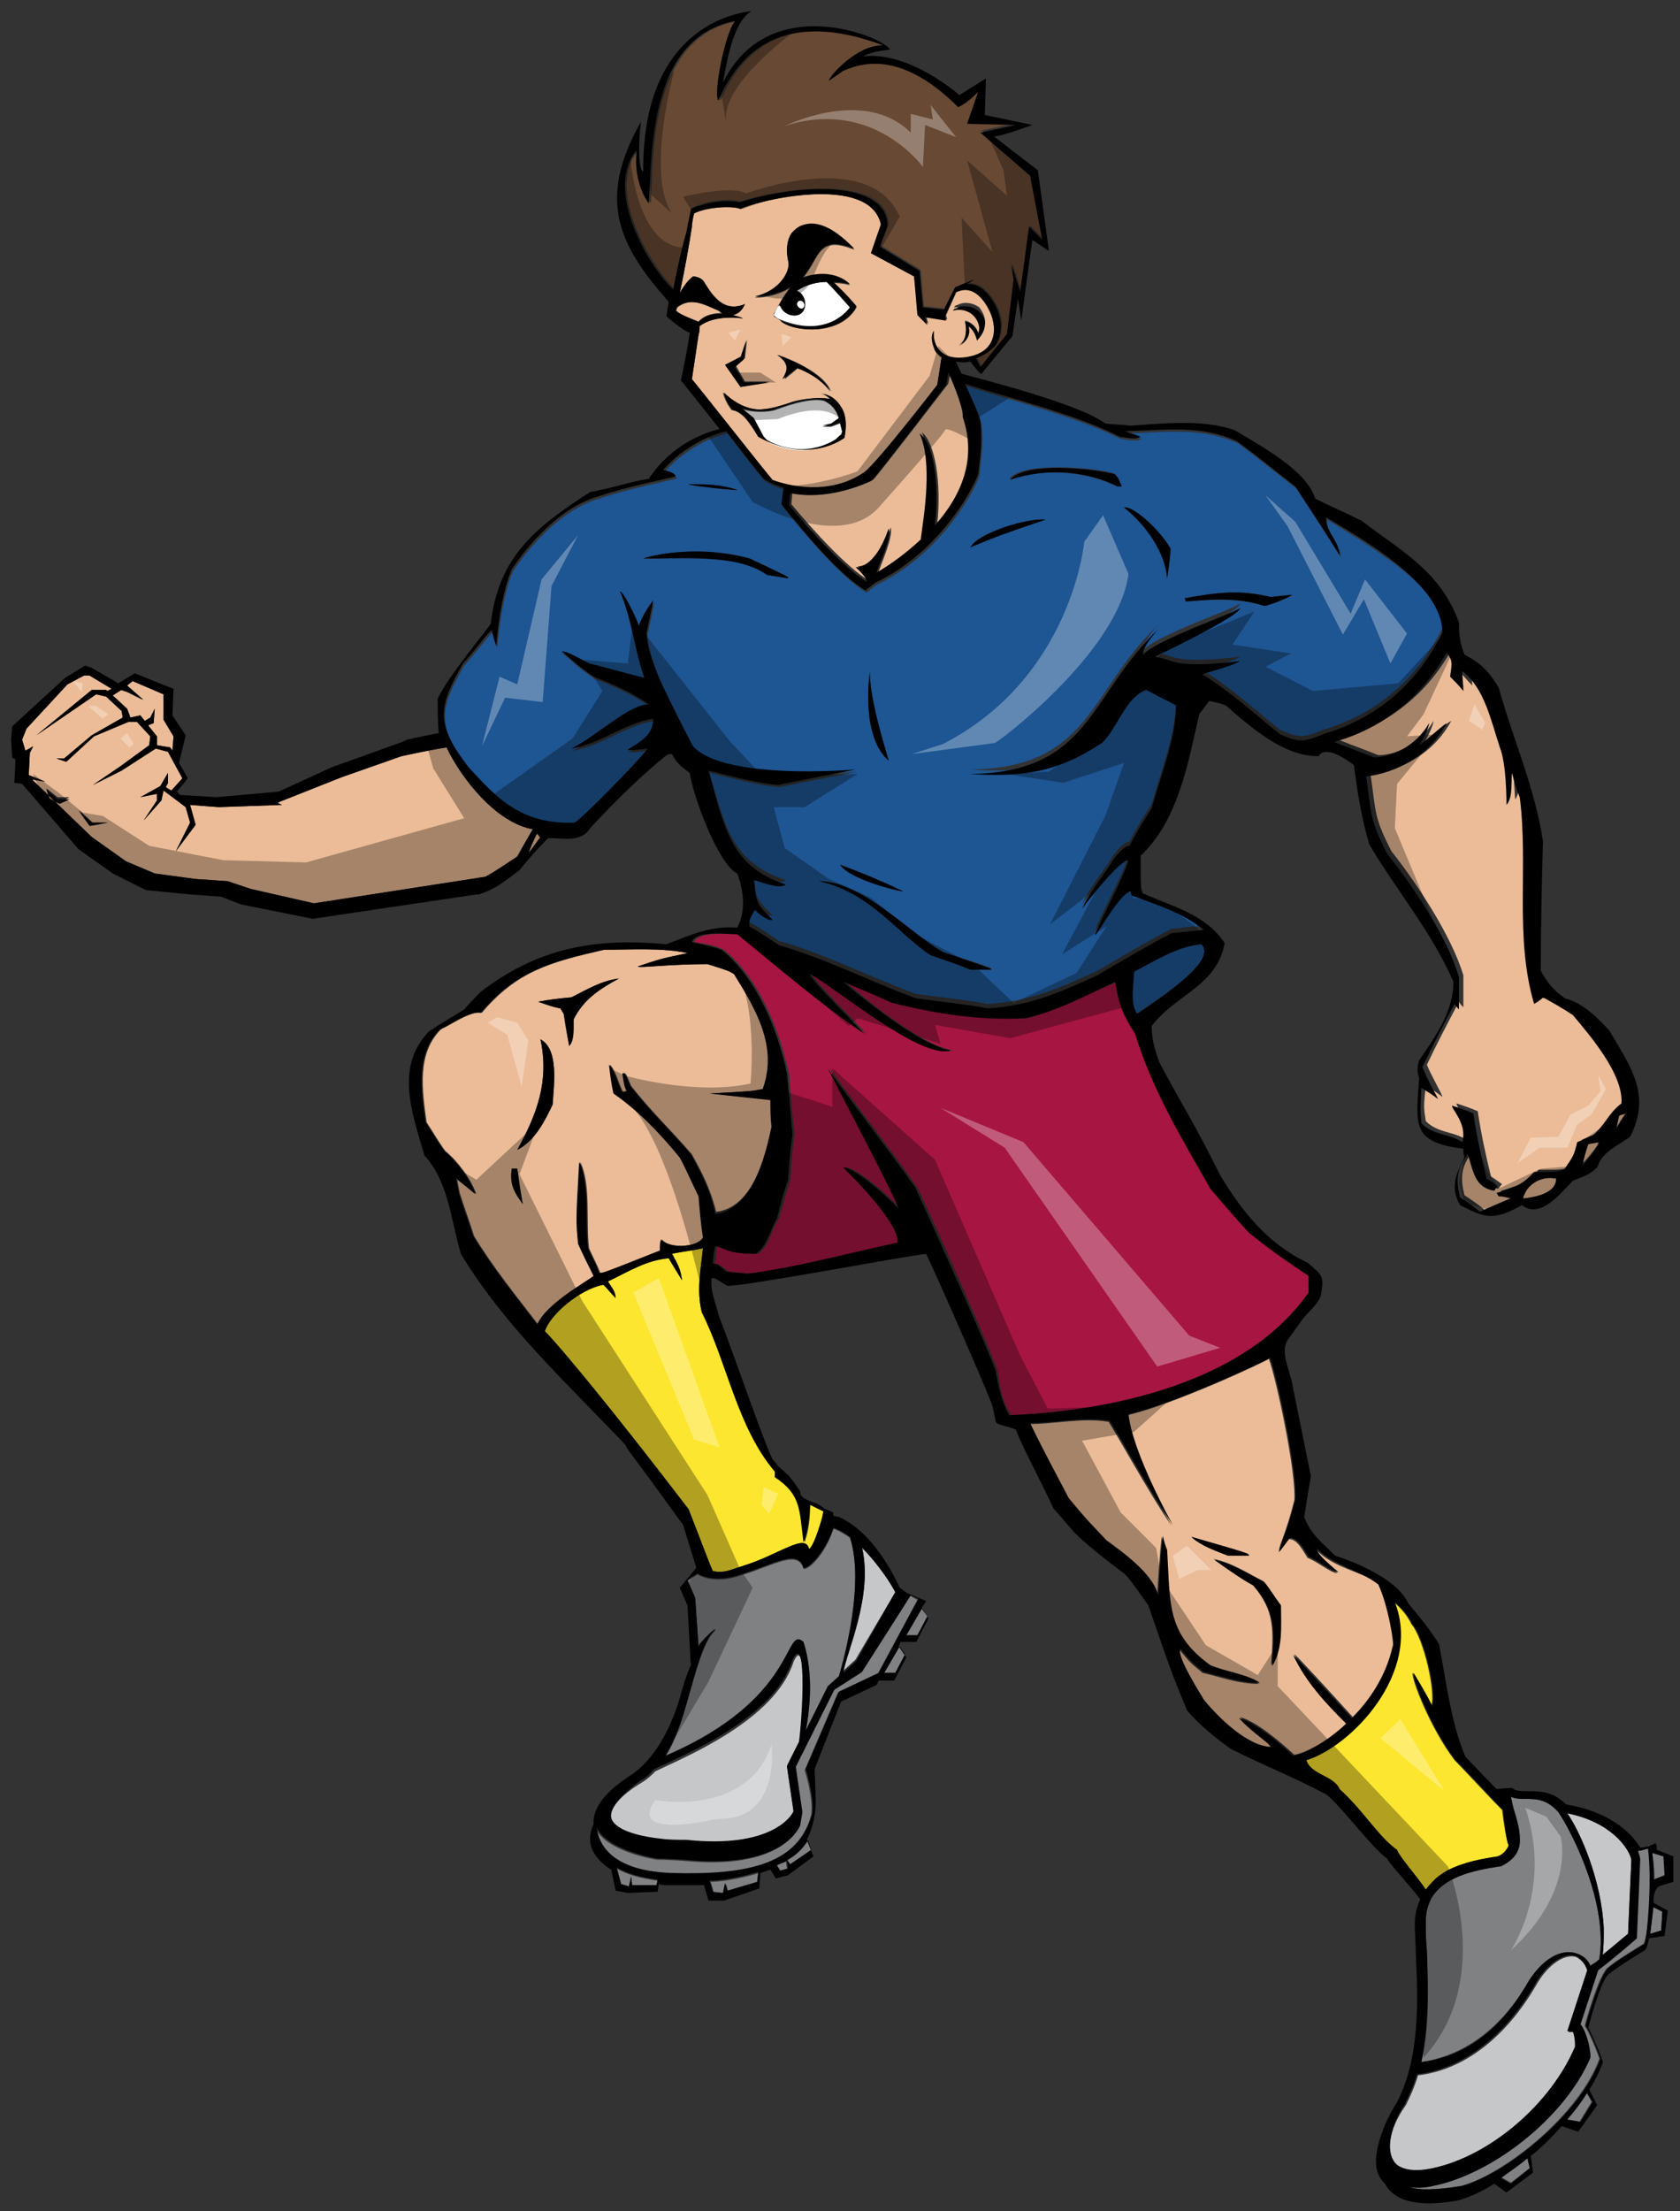 <?xml version="1.0" encoding="utf-8"?>
<!-- Generator: Adobe Illustrator 17.0.0, SVG Export Plug-In . SVG Version: 6.00 Build 0)  -->
<!DOCTYPE svg PUBLIC "-//W3C//DTD SVG 1.1//EN" "http://www.w3.org/Graphics/SVG/1.1/DTD/svg11.dtd">
<svg version="1.1" id="layer_1" xmlns="http://www.w3.org/2000/svg" xmlns:xlink="http://www.w3.org/1999/xlink" x="0px" y="0px"
	 width="152px" height="200px" viewBox="0 0 152 200" enable-background="new 0 0 152 200" xml:space="preserve">
<rect x="0" y="0" width="152" height="200" fill="#333333" stroke="none"/>
<path id="color7" fill="#684933" d="M94.4,21.6l-1.2-1.2l-0.8,5.9l-0.8-2.5l0.2,1.4l-0.6,4.9c0,0-1.7,2.1-2.4,3c0,0-0.2-0.4-0.4-0.8
	c0.6-0.2,1.3-0.6,1.8-1.2c0.8-1.3,0.3-2.7,0.2-3c-0.2-0.6-1.2-2.5-2.7-2.5c-0.1,0-0.1,0-0.2,0c0.3-0.2,0.6-0.3,0.7-0.4
	c-0.3,0.2-1.5,0.7-1.7,0.7l-1,2l-1.9-0.2l-0.3-3.3l-3.6-2.2l0.7-1.9c-0.1-4-7.6-3.8-13.4-2.1c-1.9-0.4-3.8,0.3-4.4,0.6
	c0,0,0,0.1,0,0.1c0,0,0,0,0,0c-0.2,0.6-0.3,1.5-0.4,2l0,0c-0.4,1.6-0.8,3.7-1.2,5.2c-2.4-2.4-6.2-9.2-3.2-12.5
	c-0.3,2.7,0.8,4.5,1.1,4.8c0.2-4.3-0.1-15,7.8-16.5c-0.9,1.1-2,6.5-1.5,7.2c1.8-4.3,5.8-8.5,14.9-5C77.6,4,75,6.9,75,7.3
	c0.6-0.4,1.1-0.7,1.4-1.1c1.1-0.5,4.8-2.3,10.4,3.3c0.9-0.5,1.8-1.4,1.8-1.4l-1,2.9l4.4,0.1l-3.2,0.7l4.5,3.9L94.4,21.6z"/>
<path id="color6" fill="#C6C7C9" d="M72.3,157.6l-1.1,2.2l0.6,4.1c-0.3,0.5-2.1,3.4-9.7,2.6c-0.9,0-1.6-0.1-2.3-0.1
	c-3.6-0.4-4.3-1.3-4.5-1.9c-0.2-0.9,0.8-2.1,2.8-3.3c0.5-0.3,0.8-0.6,1.2-1c2.7-1.3,10.8-4.6,12.5-9.9
	C72.9,147.8,72.8,154,72.3,157.6z M76.2,151.2l1.2-1.1L81,144c-0.3-0.6-1.4-2.5-3-4C79,144.3,76.6,149.3,76.2,151.2z M142.6,177
	c-0.9-0.3-2.5,0.5-3.7,2.7c-2.6,4.4-6.3,7.5-10.6,8c-0.3,1-0.7,1.9-1.1,2.7c-1.6,2.2-1.9,4.5-0.7,5.5c0.7,0.5,1.8,0.6,3.2,0.3
	c5.2-1.1,10.7-5.8,12.9-11c0-1-0.2-1.3-0.2-1.4l-0.5,0l1.8-5.5C143.5,177.7,143,177.2,142.6,177z M141.8,164
	c1.2,1.7,3.1,6.1,3.3,10.4l0,0.1c0,0.8,0,1.6-0.1,2.3c0.9-0.7,1.9-1.6,2.3-1.9l0.3-6.7C147.4,167.2,145.8,164.8,141.8,164z"/>
<path id="color5" fill="#FDE62F" d="M136.5,166.9c-0.2,0.4-0.5,0.8-1,1c-1.3,0.2-3.1,0.5-4.6,1.3c0,0,0,0,0,0
	c-0.4,0.2-0.8,0.5-1.1,0.8c0,0,0,0,0,0c-0.3,0.3-0.5,0.6-0.8,0.9c-0.8-1.2-2.4-3-2.7-3.6c-1.7-1.1-3-3.5-5.2-5.5
	c-0.6-1.2-2.6-1.2-3-2.6c4-1.2,10.5-7.9,8-14.3c0.7,0.6,1.2,1.2,1.6,2c1.1,1.3,2.2,6.1,1.8,7.4c-0.6-1-1.1-2-1.7-3
	c-0.1,0.6,1.6,5,3.8,7.9c0.7,0.7,3,3.2,4.3,4.5C136,164.6,136.3,166.6,136.5,166.9z M72.8,139.5c-0.4-3-0.2-4.3-2.6-5.9v-0.5
	c-3.5-4-4.3-9.7-6.7-14.4c-0.5-2-0.1-3.8,0.1-5.8c-0.9,0.2-1.9,0.3-2.8,0.5c0.5,0.9,0.8,1.4,0.9,2.4c-0.4-0.7-0.8-1.3-1.2-2
	c-2.1,0.2-3.6,1.2-5.5,2.1c0.3,0.5,0.7,0.9,0.7,1.5c-0.4-0.4-0.7-0.8-1.1-1.2c-2.2,0.4-4.9,2.8-5.3,4.2c1.3,1.3,6.2,7.2,13,16.1
	c1.3,3.3,1.9,5,2.2,5.6c1.1,0.2,1.5-0.1,2.8-0.5c3.2-1,5.6-3,5.9-1.5c0.5-0.3,1.2-2.9,1.2-2.9l0.1-0.5c-0.4-0.2-0.8-0.4-1.2-0.6
	C73.3,137.3,73.2,138.3,72.8,139.5z"/>
<path id="color4" fill="#808183" d="M83.4,145.5l0.5,0.7l-0.9,1.7l-1,0L83.4,145.5z M80,151.3l1,0l0.9-1.7l-0.5-0.7L80,151.3z
	 M82.3,144.3l-4.4,7l-2.5,1.6l-3.5,7l0.6,4.1l-0.2,1.2c-0.1,0.2-1.6,4-10.5,3.1c0,0-1.6-0.1-2.4-0.1c0,0-4.5-0.7-5.5-2.8
	c0.1,0.9,0.7,3.9,6.8,4.1c7.1,0.2,11.5-0.9,12.7-5.4c0.2-1.5-0.6-4-0.6-4l3-7l3.6-1.7l3.6-6.7L82.3,144.3z M60.2,158.9
	c12.1-5.2,10.7-11.9,12.5-10.3c0.9,2.8,0.6,5.9,0.2,8l2-4l1-0.9c1.1-3.8,2.1-9.2,1-12.6c-0.4-0.3-0.9-0.6-1.4-0.8l-0.1,0
	c-0.7,2.2-2.2,3.7-2.7,3.6c-0.5-1.8-2.7-0.3-5.7,0.6c-2.1,0.7-3.4,0.2-3.9-0.1l-0.9,0.6l0.7,1.6l0.3,4.4l0.1-0.2
	c0.3-0.4,1.5-1.6,1.4-1.3c-1,0.8-1.8,3.9-2.4,6C61.8,155.3,61.2,157.3,60.2,158.9z M56.2,170.5l0.7,0.2l0.2-0.9l0.1,0.8l2.2,0
	l0.1-0.5c-1.4-0.2-2.7-0.5-3.7-1.1L56.2,170.5z M64.6,171.2l0.9,0.1l0.2-0.9l0.2,0.7l2.7-0.8l0.1-0.9c-2,0.6-3.6,0.8-4.4,0.8
	L64.6,171.2z M71.2,168.3l0.3,0.4l1.9-1.3l-0.3-0.9C72.7,167.1,72,167.8,71.2,168.3z M70.9,168.4c-0.2,0.1-0.5,0.2-0.7,0.3l0.3,0.5
	l0.7-0.2l-0.1-0.7C71.1,168.3,71,168.3,70.9,168.4z M149.7,170l1-0.4l-0.1-1.7l-1.1-0.4c0,0.4,0.1,0.7,0.1,1.1
	C149.7,169.2,149.7,169.6,149.7,170z M149.3,174.9l1-0.3l0.1-1.7l-0.9-0.5C149.5,173.4,149.4,174.3,149.3,174.9z M138,179.7
	c1.5-2.7,3.4-3.5,4.7-3c0.6,0.2,1,0.6,1.2,1.1l0.1-0.1c0.2-0.1,0.5-0.3,0.7-0.5c0.8-4.9-2.3-11.2-3.7-13.3h0l-0.1-0.1
	c-1-1.1-2-1.1-2.9-1.1c-0.4,0-0.9,0-1.3-0.2c0.1,0.5,0.2,1,0.4,1.6c0.2,0.7,0.4,1.4,0.4,2.1c0.1,1.2-0.5,2-1.7,2.6l-0.1,0
	c-2.6,0.4-5.1,1-6.2,2.9c0,0,0,0,0,0c0,0,0,0,0,0c-0.3,0.6-0.5,1.2-0.5,2.1c0,0.8,0,1.7,0.1,2.7c0.1,2.9,0.3,6.6-0.5,10
	C132.4,185.9,135.6,183.6,138,179.7z M148.1,167.4c0.1,0.3,0.2,0.6,0.2,0.8l0,0l-0.3,7.1l-0.1,0.1c-0.1,0.1-2.2,1.9-3.4,2.8
	l-1.6,4.9c0,0,0.1,0.1,0.1,0.1c0.3,0.4,0.8,1.8,0.8,2.8l0,0.1c-2.3,5.4-8.8,10.5-14.2,11.6c-0.8,0.2-1.6,0.2-2.2,0.1
	c0.9,0.3,2.4,0.3,4.8-0.1c4-1.1,10.7-6.5,12.5-11.5c-0.4-1.2-1.2-2.9-1.3-2.9l0-0.1l0-0.1c0.1-0.4,1.2-4.3,2-5.1
	c0.8-0.7,3-2,3.3-2.2c0.4-0.7,1-5.9,0.5-8.9C148.8,167.3,148.4,167.4,148.1,167.4z M141.7,191.7l1.2,0.2l1.1-1.8l-0.5-0.9
	C143,190.1,142.4,190.9,141.7,191.7z M135.8,196.9l0.9,0.5l1.7-1.3l-0.2-0.9C137.4,195.8,136.6,196.4,135.8,196.9z"/>
<path id="color3" fill="#A71543" d="M118.4,115.4v1.5c-6.8,9.7-22.1,10.9-26.9,11.1c-0.8-1.2-1-2.3-1.2-3.8c0.4,0.3-5.9-14-7.3-16.8
	c-2.3-3.3-7.8-10.4-7.9-10.8c-0.2,0,5.6,10.8,6.4,12.7c-3.4-3.4-4.9-3.8-5-3.7c1.1,1.1,5.1,5.1,4.9,6.8c-1.3,0.2-9.4,2.3-13.6,2.8
	c-0.7-0.1-1.3-0.1-1.9-0.2c-0.9-0.7-0.9-0.7-1.2-0.7c0.1-0.6,0.1-1.1,0.2-1.6c1,0.2,1,0.7,3.7,0.7c1.1-0.8,1.2-2.3,1.9-3.2
	c0.3-1.2,0.7-2.4,1-3.5c0.1-1.4,0.2-2.8,0.4-4.1c-0.2-1.9-0.4-3.7-0.5-5.5c-0.9-4-2.7-8.6-5.9-11.2c-0.9-0.4-0.9-0.4-2.7-0.7
	c0.5-1,3.2-0.7,4.1-0.7c3.8,3,7.5,6.3,11.5,9c-0.8-0.9-5-5-4.9-5.4c2.4,1.3,10.1,7.8,12.7,6.9c-3.3-0.6-9.1-5.7-9.7-6.2
	c1.4,0.6,2.9,1.2,4.4,1.9c4,1,7.9,1.5,12,1.4c2.8-0.7,5.5-2.2,8.2-3.3c0.3,2.1,0.7,3,1.8,4.7c1.6,5.1,4.1,9.4,6.8,14
	c1.1,1.3,2.3,2.7,3.5,4C115.3,113.3,115.3,113.3,118.4,115.4z"/>
<path id="color2" fill="#1E5593" d="M120.1,47c-0.2,1.1,1.2,2.2,1.2,3.4c-1.3-2.1-2.7-4.2-4-6.2c-1.8-1.4-3.5-2.8-5.3-4.1
	c-3.3-1.5-6.4-1-10.1-0.9c0.5,0.2,0.9,0.3,1.4,0.5c-0.5,0.2-0.5,0.2-1.9,0c-3.9-2-9.7-3.4-14-4.8c0.6,1.3,1.2,2.6,1.4,3.4
	c0.2,1.6,0,3.2-0.2,4.8c-0.8,2.1-4,7.3-9.3,9.8l-0.9,0.7c-2.3-1.4-5.2-4.8-7.6-7.8c0-0.1,0.1-0.9,0.2-1.5c-0.6-0.2-1.2-0.4-1.8-0.8
	c-0.7-0.8-2-2.5-3.4-4.3c-2.1,0.5-4.3,1.9-5.7,3.5c0.4,0.1,1.2,0.3,1.1,0.6c-3.1,0.7-4.9,1.1-7.3,1.9c-4.3,1.4-7.5,6.5-7.5,6.5
	c-1.1,2.5-1.4,6.9-1.4,6.9c-0.2-0.5-0.3-0.9-0.4-1.4c-0.2,0-1.4,1.7-2.6,3c-2.3,4-2.5,5.5,0.5,9.4c2.5,2.7,4.7,5.2,9.6,5
	c0.9-0.6,5.8-5.6,6.6-6.7c-0.6,0.1-1.8,0.2-1.8,0.1c1.1-0.7,2.3-1.3,2.3-2.8c-2.6,0.4-4.8,2.3-7.4,2.7c2.4-1.2,5.2-4,7-4
	c-1.6-1.1-3.2-1.8-5-2.5c-1.5-1-2-1.6-2.9-2.3c0.6,0.1,0.6,0.1,2.5,1.1c1.7,0.4,3.3,0.9,5,1.3c-0.9-2.5-1.1-5.2-2.2-7.8
	c0.3,0,1.4,2.2,1.7,3.1c0.4-1.2,1.3-2.3,1.3-2.3c-0.2,1-0.4,2-0.6,2.9c0,1.7,1.3,4.5,1.3,4.5c0.9,1.9,1.9,3.9,2.9,5.8
	c2.1,2.3,9.3,2.5,14.7,2.1c-2.4,0.5-4.7,0.9-7,1.4c-2.1-0.2-4.2-0.8-6.3-1.3c1.4,4.8,2,8.1,6.9,9.7c-0.5,0.5-2.4-0.3-2.9-0.4
	c0.1,0.5,0.1,1,0.2,1.5c0.2,0.8,0.5,1.1,1.5,2.1c-0.3,0.1-1-0.3-1.6-0.9c-0.6,1-0.5,1-0.5,1.5c0.9,0.5,0.9,0.5,2.7,1.7
	c4.2,1.2,8.3,3.3,12.4,4.8c5.5,0.7,5.5,0.7,6.4,0.9c3.8-0.2,6.5-1.4,10-3c2.2-1.3,4.4-2.6,6.7-3.8c1-0.1,2-0.2,2.9-0.3
	c-1.8-1.5-4.3-2.3-6.5-3.1c-0.1-0.2-0.1-0.3-0.1-0.4c-1,0.3-2.7,3.4-3.2,4c-0.1-0.3,2.7-5.5,3-6.8c-0.8,0-3.7,3.7-4.2,4.4
	c0.7-1.6,1.9-2.9,2.8-4.4c0,0,0.9-1.3,1.5-1.3c0.6-1.2,1.3-2.3,2-3.4c0.8-2.9,2.2-6.3,2.2-9.3l-2.7-1.4c-1.9,0.7-2.6,3.5-4,4.8
	c-4.1,2.7-7.2,3.1-12,2.8c11-0.1,10.8-7.1,17.1-13.1c0,0-1.4,1.5-1.4,2.3c1.4-1.4,7.9-3.6,8.8-4.2c0,0.6-5.4,3.3-7.7,4.4
	c1.9,0.3,1.6,1.1,7.7,0.4c-1.1,0.6-3.4,1.1-3.4,1.2c2.6,1.6,4.5,3.4,7,5.4c1.6,0.7,2.1,0.8,3.9,0c2.8-0.8,7.8-3,10.8-9.2
	C130.6,53.1,123.4,49.1,120.1,47z M66.7,44.3c0.1,0.1-4.4-0.4-4.4-0.5C63.9,43.8,65.1,43.8,66.7,44.3z M71.3,52.3
	c-0.6-0.1-1.2-0.2-1.9-0.3c-2.7-2.1-8-1.5-11.2-1.5c0,0,4.3-1.4,9.6,0C71.4,52.2,71.4,52.2,71.3,52.3z M78.7,60.8
	c0,2.8,1.7,7.8,1.7,8C77.8,66.5,78.7,60.8,78.7,60.8z M81.7,80.6c-0.1,0.1-4.8-1.1-5.7-2.4C77.9,78.9,79.8,79.7,81.7,80.6z
	 M89.7,87.7h-1.9c-1.2-0.5-2.4-0.9-3.6-1.3c-3-2-5.5-5.7-10.1-6.7c3.9,0,8.1,4.6,11.2,6.4C89.7,87.5,89.7,87.5,89.7,87.7z
	 M87.8,49.5c0.6-1.3,5.1-2.6,6.8-2.5C90.5,48.3,90.5,48.3,87.8,49.5z M101.1,44c-2.5-1.2-6.2-1.8-9.8-0.7c1.3-1.6,7.7-1,9.5-0.5
	c0.4,0.4,0.4,0.4,0.6,1.1H101.1z M105.6,52.3c-0.2-2.4-1.8-4.8-3.9-6.4c0.7-0.2,3,1.9,4.2,3.7C105.9,50.5,105.6,52.3,105.6,52.3z
	 M114.4,54.8c-2.4-0.7-4.6-0.6-7.1-0.4c-0.1-0.1-0.1-0.2-0.1-0.3c2.9-0.5,4.9-0.8,7.8-0.1c0.6-0.1,1.2-0.2,1.9-0.2
	C116.9,53.8,115.1,54.7,114.4,54.8z M108.7,85.4c1.6,1.6-4.8,5.5-5.9,6.3c-0.6-0.9-0.3-2.7-0.3-3.8
	C104.5,86.9,106.5,85.6,108.7,85.4z"/>
<path id="color1" fill="#EBBC97" d="M86.7,26.3c-0.1,0-0.2,0.1-0.2,0.2l-0.9,2l0.1,0.4l-1.9-0.3l0.2,0.7l-0.9-0.9L82.7,25l-3.9-2.1
	l0.9-2.6c-1-4.6-11.1-2.2-12.7-1.4c-0.7-0.3-3-0.2-4.2,0.4c-0.1,0.4-0.2,0.9-0.2,1.2c-0.2,1.4-0.7,4.2-1.1,6
	c0.4-0.7,0.8-1.2,1.2-1.5c0,0,0.7,0,1,0.5c0.8,1.3,1.8,2.8,3.7,2c-0.3,0.7-0.7,0.9-1.1,1c0.4,0.1,0.8,0.2,0.9,0.3
	c0,0-2.5-0.4-3.9,0.7c0,0.2,0,0.5-0.1,0.8c0,0,0,0,0,0l-0.6,4c0,0,6.2,7.9,7.3,9.2c1.3,0.5,5.1,1.5,8.3-0.7c1.2-0.9,6.6-7.9,6.6-7.9
	l0.4-2.6c0,0,0,0-0.1,0c0,0,0,0,0,0c-0.2-0.2-0.5-0.4-0.6-0.8c-0.2-0.5-0.3-1.1,0-1.5c-0.1,0.5,0,2.8,2.9,2.4
	c2.7-0.4,2.7-2.4,2.4-3.5C89.6,27.8,88.5,25.5,86.7,26.3z M67.1,32.2l0.5-1.5l-0.2,1.7l-0.8,0.7l0.8,1.4l2.3,0L67,35l-1.4-2
	L67.1,32.2z M76.4,39.6c0,0-3.2,2.5-7.8-0.1l0.1,0l-0.1,0c0,0-0.7-1.2-1.3-1.8c0,0-0.6-0.6-1.1-0.6c0,0-0.6-0.7-0.8-1.6
	c0,0,1.7,1.8,3.7,1.5c0,0,0.7,0,2.7-0.7c0,0,1.9-0.5,3.3-0.2c0,0-0.5-0.5-0.9-0.5c0,0,1.1,0,1.8,1.2C76.1,36.9,76.8,37.6,76.4,39.6z
	 M70.4,32.1c0,0,4,1.3,4.8,3.3c-1.1-1.5-3-2.1-3-2.1l-1.2,1C71,33.9,71.8,33.1,70.4,32.1z M70.6,29C70.6,29,70.6,29,70.6,29
	C70.6,29,70.6,29,70.6,29c-0.2-0.2-0.5-0.3-0.6-0.4c0,0,0-0.1,0-0.1c0,0,0,0,0,0.1c0,0,0.7-1.6,1.6-2.6c-0.1,0-0.1,0.1-0.2,0.1
	c-1,0.6-2.5,0.9-3.1,0.8c2.3-0.5,3.3-2.4,3-3.3c-0.2-0.9-0.1-1.8,0.3-2.4c0,0,0.4-0.5,0.9-0.7c1-0.4,2.5-0.3,4.8,2.1
	c-3.4-1.4-3.1,0.8-4.7,2.6c2.9-1,4.3,0.6,4.3,0.6s-0.6-0.2-1.5-0.2c0,0,1.2,1.1,2.1,2.2C76,30.5,71.6,30,70.6,29z M89.1,29.3
	c0,0.6-0.4,1.2-0.7,1.4c-0.1-0.7-0.4-1-0.8-1.3c0.4,1-0.4,1.6-0.9,1.8c0.9-0.4,0.8-1.9,0.6-2.2c0.3,0,1,0.4,1.2,1.1
	c0.1-0.2,0.1-0.4,0.1-0.6c-0.2-1.2-1.3-1.8-2.3-1.7c0.1-0.1,0.1-0.1,0.2-0.2c0,0,0,0,0,0c0,0,0,0,0.1,0c0.5-0.3,1.3-0.3,2,0.2
	C89,28.3,89.2,28.9,89.1,29.3z M87.3,37.6c1.3,3.9-0.1,7.2-2.5,9.8c0.4-3.7-0.2-7.4-1.4-8.3c1.2,2.8,0.4,7.3,0.1,9.6
	c-1.2,1.1-2.6,2.1-4,3c0.3-0.9,1.3-3.1,1.1-4c-1.3,3.8-3,3.5-3,3.5c0.5,0.3,1.1,1.1,1,1.3c-2-1.2-5-4.5-7-6.9l0.1-1.1
	c3.3,0.7,6.7-0.8,7.3-1.1c0.5-0.5,6.8-8.7,6.8-8.7l0.2-1.1C86.4,35,87.2,37.1,87.3,37.6z M143.6,103.5c0.3-0.1,0.7-0.1,1-0.2
	c0.1,0.2-0.9,1.4-1.5,2C143.3,104.7,143.4,104.1,143.6,103.5z M146.5,100.9c0.2-0.1,0.4-0.1,0.6-0.2c-0.3,0.5-0.6,0.9-0.8,1.4
	C146.3,101.7,146.4,101.3,146.5,100.9z M140.8,106.6c0,1.4-2.1,1.7-3,1.8C138,107.1,139.5,106.3,140.8,106.6z M11.5,64.1l-1.3-1.2
	l0.7-0.5l0.6,0.2l1.4,0.7L11.5,62l0.5-0.4l2.8,1.2l0,2.3l0.9,1.5l-0.1,1.3l-0.2-0.3l-1.2-0.2l0-0.8l-0.8-1l0.5-0.2l0.1-1.3l-0.4,0.8
	l-0.5,0.3l-0.4-0.5l-0.9,0.2L11.5,64.1z M46.7,77.6c0.5-0.9,1-1.7,1.5-2.6c-3.3-0.6-6.4-4.5-7.8-7.4c-1.3,0.2-2.7,0.5-4.1,0.8
	l-5.4,1.9l-5.8,2.3l0.4,0.2L19.8,73l-2.6-0.2l0.5,1.8L15.9,77l1.3-2.6L16.8,73l-2-1.5l-0.2,0.9l-1.6,1.8l1.2-1.8l0-0.6l-1.5,0.3
	l1.8-1l0.7-1.2l0,0.9L15,71.2l0.5,0.3l1-1.1L15.2,68l-1.1-0.3l-3.1,2l-2.6,1.3l2.5-1.7l2.6-1.9l0.1-0.8l-1.2-1.3l-0.8,0l-3.1,1.3
	L6,68.9l-0.9-0.3l0.7,0l2.5-2.1l2.8-1.6L11,64.3L9.6,63l-0.9-0.2l-5.4,3.7l5-4.1l1.3,0l0.1,0.1l0.4-0.2l-2-1.2l-0.5,0l-1.5,0.8
	l-3.7,4l-0.4,1l0.3,1L3,67.5l-0.3,0.6l-0.1,2l1.5,0.6l-1.2-0.2l5.4,5.2l3.1,2.2l2.6,1.1l3.7,0.5l2.9,0.2l2.1,0.7l5.7,1.3l15.5-2.4
	C44.8,79,45.9,78.2,46.7,77.6z M5.4,72.6l-0.9-0.4l-0.3-0.9l1,0.8l1.1,0L5.4,72.6z M8.2,74.7l-1-1.4l1.2,1.1l1.4,0L8.2,74.7z
	 M144.5,102.5c-0.5,0.2-1,0.4-1.4,0.6c-0.4,1.1-0.4,1.1-1.2,2.5c-0.7,0.2-0.7,0.2-2.7,0.2c-1,1.2-1.8,1.4-3.4,1.9
	c0.1,0.1,0.1,0.2,0.2,0.3c0.4,0.1,0.7,0.1,1.1,0.2c-1,0.4-1.9,0.8-2.8,1.2c-0.6-0.5-1.2-0.9-1.8-1.3c-0.4-1.6-0.3-2.6,0.7-3.9
	c0.5,1.5,0.6,3.1,2.4,3.3c0.1-0.2,0.2-0.3,0.3-0.4c-0.4-0.3-0.7-0.5-1-0.7c-0.5-2-0.9-3.9-1.2-5.9c-0.7-0.3-1.3-0.5-1.9-0.7
	c-0.2,0.2,1.4,1.6,0.9,3.3c-1.2-0.8-2.6-0.6-3.7-1.7c-0.2-1.3-0.2-1.3,0-3.2c0.5,0.3,1,0.6,1.5,1c0-0.2-1-1.9-1.4-2.9
	c0.9-1.9,1.9-3.8,2.9-5.7c0.1,0.2,0.2,0.3,0.4,0.5v-2.9c-1.1-3.6-4.2-8.3-6.5-11.2c-1.6-3.1-1.4-3.5-1.9-7c0.7,0,5.1-0.7,7.3-4.8
	c-0.6,0.3-2,1.7-2.5,2c0.4-0.5,0.9-1.7,0.9-2c-1.2,2.1-3.4,3.1-5,3.1c-1.2-0.5-2.4-0.9-3.6-1.4c1.5-0.5,6.9-2.1,10.2-8.1
	c0.4,0.7,0.4,0.7,0.7,1.9c0.4,0.4,0.8,0.9,1.2,1.3c0-0.6-0.1-1.2-0.1-1.8c1.9,1.6,2.6,4.6,3.4,6.9c0.5,1.5,0.5,4.8,0.6,5.2
	c0.5-0.8,0.4-2,0.5-2.9c0.2,0.7,0.5,1.4,0.7,2.2c0.9,6.2-0.5,12.6,1.3,18.7c0,0,0.7-0.4,0.8-0.6c0.9,0.5,1.8,1.1,2.7,1.6
	c1.6,1.9,4.6,5.5,4.4,8C145.9,100.5,145.6,101.6,144.5,102.5z M63.2,29.1c-0.4-0.1-1.6-0.6-2-1c0,0,0-0.1,0.1-0.3
	c1.3-1,2.6-0.2,3.8,0.3l0.4,0.2C64.3,28.3,63.6,28.6,63.2,29.1z M119.1,140.2c-0.2,0.4,1.6,1.8,1.9,2.1c-0.7-0.1-1.7-1-2.7-1.4
	c-0.4-0.6-0.9-1.7-1.7-1.7c-0.3,0.4-0.6,0.8-0.9,1.2c0-0.7,0.6-1.5,1.4-4.7c0.2-2.4-1.6-10.9-2.3-12.8c-0.2,0.2-8.5,4.1-12.8,5.1
	c0.4,3.6,4,10,4,10c-1.9-2.7-5.2-8.7-5.7-9.4c-2.3-0.4-4.9,0.2-7.2,0.2c1.1,2.3,2.3,4.5,3.5,6.8c1.9,2.3,2.2,2.5,3.4,3.8
	c1.5,1.1,4.2,3,4.7,5c0.1-1.8,0.2-3.6,0.4-5.4c0.1,0.4,0.2,0.8,0.4,1.3c0.3,4.8-0.1,7.5,3.9,10.4c1.4,0.6,3.3,0.8,4.5,1.6
	c-1.8,0-3.4-0.6-5.1-1c-1.1-0.9-1.1-0.9-2.1-2.1c-0.4,0.7,1.9,4.2,2.1,4.6c1.3,1.6,4,4.3,6.2,4.3c-0.5-0.9-1.9-1.9-2.8-2.8
	c1.5,0.4,3.7,2.3,4.9,3.4c0.8-0.1,2.8-1,4.8-2.9c-1.9-1.9-3.6-3.7-4.8-6.2c0.1,0,3.5,3.7,5.3,5.7c1.6-1.6,3.1-3.8,3.7-6.5
	c0.2,0-0.4-3.7-1.3-5.6C123,142.1,120.7,141.8,119.1,140.2z M107.8,139c5.2,1.5,5.2,1.5,5.2,1.7h-1.9
	C110.1,140.3,108.6,139.8,107.8,139z M115,150.6c0.2-3.1,0.4-4.9-1.7-7.3c-0.7-0.4-2.3-1.5-3.5-2.3c1.6,0.3,3.1,1.3,4.5,2
	c0.5,0.7,0.9,1.4,1.4,2.1C115.8,147,116.1,149,115,150.6z M47.8,77.1c0.2-0.3,0.6-1.6,0.8-1.8l0.3,0.4C48.7,75.9,48,77,47.8,77.1z
	 M64.3,98.9c3.7-0.2,3.7-0.2,4.8-0.4c1.4-3.8-0.6-7.2-2.6-10.4c-0.5-0.3-0.5-0.3-2.4-0.9c-3.7,0-6.4,0.4-6.3,0.2
	c2.1-0.7,2.1-0.7,4.5-1.2c-2.4-0.5-5.1-0.3-7.6-0.3c-4.8,1.1-7.9,1.9-11.1,5.7c-1-0.2-2.8,1.1-3.7,1.5c-2.2,2.2-1.7,5.5-1.3,8.4
	c0.6,0.9,1.1,1.8,1.7,2.6c1.1,0.9,2.3,2.5,2.8,3.9c-0.6-0.5-1.1-0.9-1.6-1.3c-0.2-0.3-0.2-0.3,0.1,1.2c0.4,1.3,0.9,2.6,1.3,3.9
	c1.7,2.8,3.8,5.4,5.8,8c0.8-1.9,4.5-3.9,5.1-4.4c-0.5-1-1-2-1.4-2.9c-0.2-2.1-0.2-2.1,0.1-7.4c1,2,0.5,5.5,0.8,7.8
	c0.3,0.7,0.7,1.4,1,2.2c0.2,0.1,0.2,0.1,5.5-2c0-0.4,0-0.7,0.1-1c0.7,0.9,3.4,0.7,3.8-0.2c-0.2-1.2-0.3-2.5-0.4-3.7
	c-0.6-1.2-1.1-2.4-1.7-3.5c-1.8-2.2-3.7-4.2-6-5.8c-0.2-0.9-0.3-1.7-0.4-2.6c0.5,0.5,0.8,1.8,1.2,2.5c0.1-0.1,0.3-0.1,0.4-0.1
	c-0.2-0.4-0.2-0.4-0.4-1.6c0.2-0.1,0.2-0.1,0.7,1.1c1.7,2.2,3.7,4.1,5.5,6.2c1,1.8,1.7,3.2,2.2,5.2c3.3-0.4,4.5-5,5.1-7.9
	c-0.1-0.8-0.1-1.6-0.1-2.4C67.9,99.3,66.1,99.1,64.3,98.9z M46.3,105.7h0.5c0.2,1.1,0.3,2.2,0.5,3.2
	C46.5,107.8,46.1,107.1,46.3,105.7z M50,99.9c-0.7,1.5-1.7,3.3-3.2,4.1c1.8-3.2,2.9-6.2,2.1-10C50.6,94.9,50.1,98.2,50,99.9z
	 M51.9,92.2c-0.1,0.7,0.1,1.9-0.4,2.4c-0.2-1-0.4-2-0.5-2.9l-0.3-0.5c-0.7-0.1-2-0.6-2-0.6c1-0.2,2-0.3,3-0.4
	c1.4-0.7,2.7-1.5,4.3-1.7C54.2,89.4,52.8,90.4,51.9,92.2z"/>
<path id="fill" fill="#FFFFFF" d="M69.1,39.5l-1-1.6L67.1,37c1.7,0.5,3,0.1,3,0.1c4-1.5,4.7-0.7,4.7-0.7c0.9,0.5,1.1,1.5,1.1,1.5
	l-0.7,0.5l-0.8,0.2l0.8,0l0.8-0.3l0.2,0.8l-0.1,0.3c-0.2,0.2-0.4,0.4-0.6,0.5c-2.9,1.7-5.7,0.3-6.1,0L69.1,39.5z M76.9,27.8
	c0,0-1.4-1.6-2.1-2.3c-0.8,0-1.8,0.2-2.7,0.8c0.2,0.1,0.4,0.2,0.5,0.4c0.4,0.6,0.3,1.4-0.2,1.7c-0.5,0.3-1.3,0.1-1.7-0.5
	c0-0.1-0.1-0.2-0.2-0.3c-0.2,0.2-0.3,0.5-0.5,0.8c0,0,0,0.1,0,0.1c0.1,0.1,0.3,0.3,0.6,0.4C75,30.7,76.9,27.8,76.9,27.8z M72.6,27.9
	c0.4-0.2,0.1-0.8-0.3-0.7C71.9,27.4,72.2,28,72.6,27.9z"/>
<path id="outline" d="M84.2,86.4c-3-2-5.5-5.7-10.1-6.7c3.9,0,8.1,4.6,11.2,6.4c4.4,1.5,4.4,1.5,4.4,1.6h-1.9
	C86.6,87.2,85.4,86.8,84.2,86.4z M78.7,60.8c0,0-0.9,5.7,1.7,8C80.4,68.6,78.7,63.6,78.7,60.8z M81.7,80.6c-1.9-0.9-3.8-1.7-5.7-2.4
	C76.9,79.6,81.6,80.7,81.7,80.6z M67.8,50.5c-5.3-1.4-9.6,0-9.6,0c3.2,0.1,8.4-0.5,11.2,1.5c0.6,0.1,1.2,0.2,1.9,0.3
	C71.4,52.2,71.4,52.2,67.8,50.5z M88.6,29.6c0,0.2,0,0.4-0.1,0.6c-0.1-0.7-0.9-1.1-1.2-1.1c0.1,0.2,0.3,1.8-0.6,2.2
	c0.5-0.2,1.2-0.8,0.9-1.8c0.4,0.3,0.6,0.6,0.8,1.3c0.2-0.2,0.7-0.8,0.7-1.4c0.1-0.3-0.1-0.9-0.6-1.3c-0.7-0.5-1.5-0.5-2-0.2
	c0,0,0,0-0.1,0c0,0,0,0,0,0c-0.1,0.1-0.1,0.1-0.2,0.2C87.3,27.8,88.4,28.4,88.6,29.6z M48.9,94c0.8,3.8-0.3,6.7-2.1,10
	c1.6-0.8,2.5-2.6,3.2-4.1C50.1,98.2,50.6,94.9,48.9,94z M113,140.7c0-0.2,0-0.2-5.2-1.7c0.8,0.8,2.3,1.3,3.3,1.7H113z M114.4,143.1
	c-1.4-0.7-2.9-1.7-4.5-2c1.1,0.8,2.7,1.9,3.5,2.3c2.1,2.4,1.9,4.2,1.7,7.3c1-1.6,0.8-3.6,0.8-5.5
	C115.3,144.4,114.9,143.7,114.4,143.1z M149.6,172.1l1.3,0.7l-0.3,2.3l-1.4,0.2c-0.1,0.5-0.2,0.8-0.3,1l-0.1,0.1
	c0,0-2.5,1.5-3.3,2.2c-0.6,0.5-1.5,3.6-1.8,4.8c0.2,0.3,0.9,1.9,1.3,3l0,0.1l0,0.1c-0.3,0.8-0.7,1.6-1.2,2.4l0.7,1.4l-1.7,2.4
	l-1.5-0.5c-0.9,1-1.8,1.9-2.8,2.7l0.2,1.5l-2.4,1.8l-1.1-0.8c-1.1,0.7-2.2,1.2-3.2,1.5c-4.9,0.9-6.2-0.6-6.7-1.5
	c-0.5-0.5-0.8-1.1-0.8-1.9c-0.1-1.3,0.8-3.8,1.8-5.3c2.2-4,2-9.5,1.8-13.5c0-1-0.1-1.9-0.1-2.7c0-0.9,0.2-1.7,0.5-2.3
	c-0.6-0.9-2.7-3.1-3-3.7c-1.5-1.1-4.1-4.7-5.5-5.8c-2.6-1.4-5.8-2.7-8.6-4.1c-1.4-1-2.9-2.2-4-3.5c-1.4-3.4-1.4-3.4-3.5-9.5
	c-1.5-2.1-1.6-2.3-2.2-2.9c0,0-2.9-2.1-4.5-3.7l-1.9-2.2c-0.9-2-2.6-5.1-3.4-7.1c-0.6-0.3-1.7-0.4-1.8-0.7l-0.3-1.4
	c-0.2-0.8-5-11.7-6-13.8c-2.5,0.3-16.1,2.9-18,2.9c-1.1-0.7-1.1-0.7-1.4-0.7c-0.2,1.1,0.4,2.3,0.6,3.3c1.4,3.6,4.1,11.5,4.9,13.1
	c0.3,0.3,0.2,0.2,0.5,0.6l1,0.9c0.3,0.4,0.7,0.9,1,1.4c0,0.2,0,0.3,0.2,0.5c0.4,0.3,0.8,0.4,1.3,0.6c0.2,0.1,0.4,0.2,0.6,0.4
	l0.9,0.4c0,0,0,0.1,0,0.3l0.5,0.1c3.4,1.5,5.4,6.2,5.5,6.4l0.7,0.5l1.7,0.7l-0.4,0.6l0.6,1l-1.1,2.1l-1.4,0l-0.2,0.4l0.7,1l-1.1,2.1
	l-1.4,0l-0.2,0.4l-3.2,1.5l-2.4,6.1c0,0,0.1,2,0.1,3.2c0,0,0,1.6-0.8,3.2l0.6,1.5l-2.3,1.7l-1.1,0.3l-0.5-0.8
	c-0.3,0.1-0.6,0.2-0.9,0.3l-0.1,1.4l-3.2,1.1l-1.4,0l-0.4-1.4c-0.2,0-0.3,0-0.3,0c-0.9,0-1.8,0-2.9,0c-0.3,0-0.6,0-0.9-0.1l-0.1,0.7
	l-2.7,0.1l-1.1-0.2l-0.4-1.9c-1.6-1-2.4-2.4-1.6-4.1c0-0.1,0-0.1,0-0.2c0-1.3,1-2.7,3.3-4.2c2.2-1.4,3.7-4.3,4.5-7
	c0.3-1.1,0.6-2.1,1-3l-0.3-5.4l-0.7-1.6l1.5-1.8c-0.4-1.3-0.8-2.6-1.2-3.9l-0.6-0.8c-4-5.6-4.5-6-4.6-6.4
	c-5.2-5.5-11-10.8-14.9-17.3c-0.9-3-1.1-6.5-3.3-8.9c-1.1-3.8-2.7-8,0.4-11.2c1-0.7,2.1-1.3,3.2-2c0.5-0.6,1-1.1,1.5-1.6
	c5.2-4,10.4-4.9,16.8-4.3c2.1-0.8,4-1.7,6.4-1.5c0.8-1.5,0.6-3.3,0-4.9c-1.7-0.8-4-7-4.3-9.1c-0.7-0.5-1.2-0.9-1.6-1.7
	c-0.2,0-0.3,0-0.5,0.1c-2.1,1.7-4.4,3.9-6.9,6.6c-0.8,1.3-2.3,0.9-3.8,0.9c-0.9,0.9-1.8,1.9-2.6,2.9c-1.2,0.9-2.1,1.7-3.7,2.2
	c-0.1,0-0.1,0-0.2,0l0,0l-14.8,2.2l-6.5-1.3l-1.8-0.7l-2.8-0.2l-4-0.4l-3-1.5l-3.1-2.2l-5.1-5.9l-0.7-0.1l0.1-2.1l-0.3-0.2L1,66.9
	l0.1-1.2l4.8-4.4l1.8-1.1l0.6,0.2l2.4,1.4l1.5-0.9l3.5,1.4l-0.1,2.4l1.2,1.8L16.2,69l0.8,1.4L16,71.6l0.3,0.3l3.3,0.2l5.6-0.5
	l4.8-2.2l6.4-2.3c0.1-0.1,0.3-0.1,0.4-0.2c0.9-0.2,1.9-0.4,2.9-0.6c-0.1-1-0.1-2.1-0.1-3.1c0.9-2,4.7-6.5,4.8-6.8
	c0.7-6,4-8.7,9-11.9c1.8-0.3,3.5-0.9,5.3-1.2c2-3,4.8-4.1,6.4-4.5c-1.8-2.3-3.5-4.4-3.5-4.4c0.2-0.8,0.7-3.4,0.8-4.3
	c-0.8-0.3-2.1-1.5-2.1-1.5c0-0.1,0.1-0.6,0.2-1.3c-4.4-5-6.6-9.1-2.5-16.3c-0.3,2.2-0.2,4.5,0.2,4.5C58.1,3.3,65.5,1.3,68,1
	c-1.7,1-2.2,4.5-2.6,6.5c4.2-8.6,14.9-4,15.1-3c-1.1,0.1-1.9,0.3-2.4,0.6c4.2-0.5,8.7,3.5,8.7,3.5l2.4-1.5l-0.1,3.3l4.3,0.9
	c0,0-3.2,1.2-3.5,1c-0.3-0.2,4,3.1,4,3.1l1,7.3l-1.5-1l-1,7.3l-0.3-2l-0.5,3.4c0,0-1.9,2.3-2.8,3.4c-0.1,0.1-0.7-0.7-1-1.1
	c-0.5,0.1-0.9,0.1-1.3,0c0.1,0.3,0.3,0.7,0.5,1.1c1.8,0.5,10.6,2.7,13,4.5c0.7,0.1,1.5,0.1,2.3,0.2c3-0.2,6.5-0.6,9.4,0.4
	c2.3,1.4,6.5,3.6,7.3,6.2c1.4,0.7,2.8,1.3,4.2,2c3.5,2.7,7.1,4.5,8.8,9.2c0,1.1,0.1,1.9,0.5,2.9c1.5,0.8,2.2,1.5,3.1,3
	c1.3,4.7,3.3,9.1,4,13.9c-0.1,3.9-0.2,7.8-0.2,11.7c0.7,1.2,1.1,1.7,2.2,2.5c1.6,0.4,2.9,1.7,4,2.9c2,3.4,3.8,5.8,1.9,9.6
	c-1.2,0.9-2.5,1.3-3,2.8c-0.7,0.6-0.7,0.6-2.2,1.2c-1.1,1.1-2.9,3.5-4.6,2.2c-2.7,1.5-3.4,1.1-5.6,0c-0.9-1.6-0.4-2.8,0.4-4.3
	c-0.1-0.3-0.1-0.5-0.1-0.8c-4.7-0.6-4.3-2.1-4-6.4c-0.2-0.6-0.2-1,0-1.6c1.5-2.2,3.1-4.4,3.1-7.1c-1.9-4.4-5.1-8.2-7.6-12.4
	c-0.7-2.3-1.1-4.8-1.4-7.2c-0.5-0.4-2.6-1.9-3.2-0.8c-3.3,0-6.3-2.8-8.4-4.6c-0.5-0.2-1-0.3-1.5-0.4c-0.3,0.4-0.6,0.8-0.9,1.2
	c-1,4.4-1.9,9.6-5.3,12.8c0,2.9,0,2.9,0.2,3.4c2.7,1.2,5.7,1.9,7.4,4.5c-0.7,3.9-4.4,4.6-6.6,7.5c0,1.2,0.3,2.2,0.7,3.3
	c2.4,4.5,2.8,4.8,5.5,10.2c2,3.3,4.3,6.2,7.9,7.9c1.4,1.2,1.5,1.2,1.2,3c-0.4,1-1.2,1.4-2,2.6l-1,1.4c-0.7,1.1,0.2,2.7,0.4,3.9
	l1.7,8.4c-0.2,1.2-0.4,2.4-0.6,3.7c0.6,1.6,1.6,2.3,2.8,3.5c1.9,0.6,5.7,2.2,6.6,4.3c1,1.2,2,2.4,2.8,3.7c0.6,3.1,1.1,7.3,2.4,10.2
	c0.4,0.4,1.7,1.8,2.8,2.9l1.4-0.1c0.3,0.3,0.8,0.3,1.5,0.3c1,0,2.2,0,3.4,1.2c3.7,0.6,5.8,2.4,6.7,3.9c0.3,0,0.8-0.1,1.2-0.3
	l0.2-0.1l0.1,0.3c0,0.1,0,0.2,0,0.3l1.5,0.6l0,2.3l-1.3,0.4C149.6,171,149.6,171.6,149.6,172.1z M149.5,167.6c0,0.4,0.1,0.7,0.1,1.1
	c0,0.4,0,0.9,0,1.3l1-0.4l-0.1-1.7L149.5,167.6z M141.8,164c1.2,1.7,3.1,6.1,3.3,10.4l0,0.1c0,0.8,0,1.6-0.1,2.3
	c0.9-0.7,1.9-1.6,2.3-1.9l0.3-6.7C147.4,167.2,145.8,164.8,141.8,164z M108.7,85.4c-2.2,0.2-4.2,1.5-6.1,2.5c0,1.1-0.4,2.9,0.3,3.8
	C104,90.9,110.3,87,108.7,85.4z M140.8,106.6c-1.3-0.3-2.7,0.5-3,1.8C138.7,108.3,140.8,108,140.8,106.6z M144.7,103.3
	c-0.4,0.1-0.7,0.1-1,0.2c-0.2,0.6-0.4,1.2-0.5,1.9C143.8,104.8,144.7,103.5,144.7,103.3z M147.1,100.7c-0.2,0.1-0.4,0.1-0.6,0.2
	c-0.1,0.4-0.2,0.8-0.3,1.2C146.5,101.6,146.7,101.2,147.1,100.7z M130.9,59c-3.4,6.1-8.7,7.7-10.2,8.1c1.2,0.5,2.4,0.9,3.6,1.4
	c1.6,0,3.8-1,5-3.1c0,0.3-0.5,1.5-0.9,2c0.5-0.3,2-1.7,2.5-2c-2.2,4.1-6.6,4.8-7.3,4.8c0.5,3.4,0.3,3.9,1.9,7
	c2.3,2.9,5.5,7.6,6.5,11.2v2.9c-0.2-0.2-0.3-0.4-0.4-0.5c-1,1.9-2,3.8-2.9,5.7c0.4,1.1,1.4,2.8,1.4,2.9c-0.5-0.4-1-0.7-1.5-1
	c-0.1,1.9-0.1,1.9,0,3.2c1.1,1.1,2.5,0.9,3.7,1.7c0.5-1.7-1.1-3.1-0.9-3.3c0.6,0.2,1.2,0.4,1.9,0.7c0.3,2,0.7,3.9,1.2,5.9
	c0.3,0.2,0.7,0.4,1,0.7c-0.1,0.1-0.2,0.2-0.3,0.4c-1.8-0.3-1.9-1.8-2.4-3.3c-1,1.3-1.1,2.2-0.7,3.9c0.6,0.4,1.2,0.8,1.8,1.3
	c0.9-0.4,1.9-0.8,2.8-1.2c-0.4-0.1-0.7-0.2-1.1-0.2c-0.1-0.1-0.1-0.2-0.2-0.3c1.6-0.5,2.3-0.7,3.4-1.9c2,0,2,0,2.7-0.2
	c0.9-1.3,0.9-1.3,1.2-2.5c0.5-0.2,0.9-0.4,1.4-0.6c1.1-0.9,1.4-2,2.6-2.9c0.2-2.6-2.8-6.1-4.4-8c-0.9-0.6-1.8-1.1-2.7-1.6
	c-0.1,0.2-0.8,0.6-0.8,0.6c-1.8-6.1-0.5-12.5-1.3-18.7c-0.3-0.7-0.5-1.4-0.7-2.2c-0.1,0.9,0.1,2.2-0.5,2.9c0-0.4,0-3.7-0.6-5.2
	c-0.8-2.4-1.4-5.4-3.4-6.9c0,0.6,0.1,1.2,0.1,1.8c-0.4-0.5-0.8-0.9-1.2-1.3C131.4,59.8,131.4,59.8,130.9,59z M85.8,33.7l-0.2,1.1
	c0,0-6.2,8.2-6.8,8.7c-0.6,0.3-4,1.8-7.3,1.1l-0.1,1.1c2,2.4,5,5.7,7,6.9c0.1-0.2-0.6-1-1-1.3c0,0,1.7,0.3,3-3.5
	c0.3,0.9-0.8,3-1.1,4c1.4-0.8,2.7-1.8,4-3c0.3-2.3,1.1-6.9-0.1-9.6c1.3,0.9,1.8,4.6,1.4,8.3c2.4-2.7,3.8-6,2.5-9.8
	C87.2,37.1,86.4,35,85.8,33.7z M60.9,26.2c0.3-1.5,0.7-3.5,1.2-5.2l0,0c0.1-0.6,0.3-1.5,0.4-2c0,0,0,0,0,0c0,0,0-0.1,0-0.1
	c0.5-0.2,2.5-1,4.4-0.6c5.8-1.8,13.3-1.9,13.4,2.1l-0.7,1.9l3.6,2.2l0.3,3.3l1.9,0.2l1-2c0.2-0.1,1.4-0.6,1.7-0.7
	c-0.1,0.1-0.4,0.3-0.7,0.4c0.1,0,0.1,0,0.2,0c1.5-0.1,2.5,1.9,2.7,2.5c0.1,0.3,0.6,1.6-0.2,3c-0.5,0.6-1.2,1-1.8,1.2
	c0.2,0.4,0.4,0.8,0.4,0.8c0.7-0.9,2.4-3,2.4-3l0.6-4.9l-0.2-1.4l0.8,2.5l0.8-5.9l1.2,1.2l-1.1-5.8l-4.5-3.9l3.2-0.7l-4.4-0.1l1-2.9
	c0,0-0.8,0.9-1.8,1.4c-5.6-5.6-9.3-3.7-10.4-3.3C76,6.6,75.6,6.9,75,7.3C75,6.9,77.6,4,79.9,4.1c-9.1-3.4-13.1,0.7-14.9,5
	c-0.5-0.6,0.6-6.1,1.5-7.2c-7.9,1.5-7.5,12.2-7.8,16.5c-0.3-0.4-1.4-2.1-1.1-4.8C54.7,17,58.4,23.8,60.9,26.2z M63.2,29.1
	c0.4-0.4,1.1-0.8,2.2-0.7L65,28.1c-1.2-0.5-2.5-1.3-3.8-0.3c0,0.2-0.1,0.3-0.1,0.3C61.6,28.5,62.8,28.9,63.2,29.1z M69.9,43.4
	c1.3,0.5,5.1,1.5,8.3-0.7c1.2-0.9,6.6-7.9,6.6-7.9l0.4-2.6c0,0,0,0-0.1,0c0,0,0,0,0,0c-0.2-0.2-0.5-0.4-0.6-0.8
	c-0.2-0.5-0.3-1.1,0-1.5c-0.1,0.5,0,2.8,2.9,2.4c2.7-0.4,2.7-2.4,2.4-3.5c-0.3-0.9-1.4-3.2-3.2-2.4c-0.1,0-0.2,0.1-0.2,0.2l-0.9,2
	l0.1,0.4l-1.9-0.3l0.2,0.7l-0.9-0.9L82.7,25l-3.9-2.1l0.9-2.6c-1-4.6-11.1-2.2-12.7-1.4c-0.7-0.3-3-0.2-4.2,0.4
	c-0.1,0.4-0.2,0.9-0.2,1.2c-0.2,1.4-0.7,4.2-1.1,6c0.4-0.7,0.8-1.2,1.2-1.5c0,0,0.7,0,1,0.5c0.8,1.3,1.8,2.8,3.7,2
	c-0.3,0.7-0.7,0.9-1.1,1c0.4,0.1,0.8,0.2,0.9,0.3c0,0-2.5-0.4-3.9,0.7c0,0.2,0,0.5-0.1,0.8c0,0,0,0,0,0l-0.6,4
	C62.6,34.2,68.8,42.1,69.9,43.4z M10.2,62.9l1.3,1.2l0.3,0.8l0.9-0.2l0.4,0.5l0.5-0.3l0.4-0.8l-0.1,1.3l-0.5,0.2l0.8,1l0,0.8
	l1.2,0.2l0.2,0.3l0.1-1.3l-0.9-1.5l0-2.3L12,61.6L11.5,62l1.5,1.3l-1.4-0.7l-0.6-0.2L10.2,62.9z M48.2,75c-3.3-0.6-6.4-4.5-7.8-7.4
	c-1.3,0.2-2.7,0.5-4.1,0.8l-5.4,1.9l-5.8,2.3l0.4,0.2L19.8,73l-2.6-0.2l0.5,1.8L15.9,77l1.3-2.6L16.8,73l-2-1.5l-0.2,0.9l-1.6,1.8
	l1.2-1.8l0-0.6l-1.5,0.3l1.8-1l0.7-1.2l0,0.9L15,71.2l0.5,0.3l1-1.1L15.2,68l-1.1-0.3l-3.1,2l-2.6,1.3l2.5-1.7l2.6-1.9l0.1-0.8
	l-1.2-1.3l-0.8,0l-3.1,1.3L6,68.9l-0.9-0.3l0.7,0l2.5-2.1l2.8-1.6L11,64.3L9.6,63l-0.9-0.2l-5.4,3.7l5-4.1l1.3,0l0.1,0.1l0.4-0.2
	l-2-1.2l-0.5,0l-1.5,0.8l-3.7,4l-0.4,1l0.3,1L3,67.5l-0.3,0.6l-0.1,2l1.5,0.6l-1.2-0.2l5.4,5.2l3.1,2.2l2.6,1.1l3.7,0.5l2.9,0.2
	l2.1,0.7l5.7,1.3l15.5-2.4c1.1-0.6,2.2-1.4,3-1.9C47.2,76.7,47.7,75.9,48.2,75z M48.9,75.8l-0.3-0.4c-0.2,0.3-0.7,1.5-0.8,1.8
	C48,77,48.7,75.9,48.9,75.8z M71.1,80c-0.5,0.5-2.4-0.3-2.9-0.4c0.1,0.5,0.1,1,0.2,1.5c0.2,0.8,0.5,1.1,1.5,2.1
	c-0.3,0.1-1-0.3-1.6-0.9c-0.6,1-0.5,1-0.5,1.5c0.9,0.5,0.9,0.5,2.7,1.7c4.2,1.2,8.3,3.3,12.4,4.8c5.5,0.7,5.5,0.7,6.4,0.9
	c3.8-0.2,6.5-1.4,10-3c2.2-1.3,4.4-2.6,6.7-3.8c1-0.1,2-0.2,2.9-0.3c-1.8-1.5-4.3-2.3-6.5-3.1c-0.1-0.2-0.1-0.3-0.1-0.4
	c-1,0.3-2.7,3.4-3.2,4c-0.1-0.3,2.7-5.5,3-6.8c-0.8,0-3.7,3.7-4.2,4.4c0.7-1.6,1.9-2.9,2.8-4.4c0,0,0.9-1.3,1.5-1.3
	c0.6-1.2,1.3-2.3,2-3.4c0.8-2.9,2.2-6.3,2.2-9.3l-2.7-1.4c-1.9,0.7-2.6,3.5-4,4.8c-4.1,2.7-7.2,3.1-12,2.8
	c11-0.1,10.8-7.1,17.1-13.1c0,0-1.4,1.5-1.4,2.3c1.4-1.4,7.9-3.6,8.8-4.2c0,0.6-5.4,3.3-7.7,4.4c1.9,0.3,1.6,1.1,7.7,0.4
	c-1.1,0.6-3.4,1.1-3.4,1.2c2.6,1.6,4.5,3.4,7,5.4c1.6,0.7,2.1,0.8,3.9,0c2.8-0.8,7.8-3,10.8-9.2c0-4.4-7.2-8.4-10.5-10.4
	c-0.2,1.1,1.2,2.2,1.2,3.4c-1.3-2.1-2.7-4.2-4-6.2c-1.8-1.4-3.5-2.8-5.3-4.1c-3.3-1.5-6.4-1-10.1-0.9c0.5,0.2,0.9,0.3,1.4,0.5
	c-0.5,0.2-0.5,0.2-1.9,0c-3.9-2-9.7-3.4-14-4.8c0.6,1.3,1.2,2.6,1.4,3.4c0.2,1.6,0,3.2-0.2,4.8c-0.8,2.1-4,7.3-9.3,9.8l-0.9,0.7
	c-2.3-1.4-5.2-4.8-7.6-7.8c0-0.1,0.1-0.9,0.2-1.5c-0.6-0.2-1.2-0.4-1.8-0.8c-0.7-0.8-2-2.5-3.4-4.3c-2.1,0.5-4.3,1.9-5.7,3.5
	c0.4,0.1,1.2,0.3,1.1,0.6c-3.1,0.7-4.9,1.1-7.3,1.9c-4.3,1.4-7.5,6.5-7.5,6.5c-1.1,2.5-1.4,6.9-1.4,6.9c-0.2-0.5-0.3-0.9-0.4-1.4
	c-0.2,0-1.4,1.7-2.6,3c-2.3,4-2.5,5.5,0.5,9.4c2.5,2.7,4.7,5.2,9.6,5c0.9-0.6,5.8-5.6,6.6-6.7c-0.6,0.1-1.8,0.2-1.8,0.1
	c1.1-0.7,2.3-1.3,2.3-2.8c-2.6,0.4-4.8,2.3-7.4,2.7c2.4-1.2,5.2-4,7-4c-1.6-1.1-3.2-1.8-5-2.5c-1.5-1-2-1.6-2.9-2.3
	c0.6,0.1,0.6,0.1,2.5,1.1c1.7,0.4,3.3,0.9,5,1.3c-0.9-2.5-1.1-5.2-2.2-7.8c0.3,0,1.4,2.2,1.7,3.1c0.4-1.2,1.3-2.3,1.3-2.3
	c-0.2,1-0.4,2-0.6,2.9c0,1.7,1.3,4.5,1.3,4.5c0.9,1.9,1.9,3.9,2.9,5.8c2.1,2.3,9.3,2.5,14.7,2.1c-2.4,0.5-4.7,0.9-7,1.4
	c-2.1-0.2-4.2-0.8-6.3-1.3C65.6,75.1,66.2,78.4,71.1,80z M55.3,164.4c0.1,0.5,0.9,1.5,4.5,1.9c0.7,0.1,1.5,0.1,2.3,0.1
	c7.6,0.8,9.5-2.1,9.7-2.6l-0.6-4.1l1.1-2.2c0.4-3.5,0.6-9.8-0.6-7.4c-1.6,5.3-9.8,8.6-12.5,9.9c-0.4,0.4-0.7,0.8-1.2,1
	C56.1,162.4,55.1,163.6,55.3,164.4z M59.5,170c-1.4-0.2-2.7-0.5-3.7-1.1l0.4,1.5l0.7,0.2l0.2-0.9l0.1,0.8l2.2,0L59.5,170z
	 M68.6,169.3c-2,0.6-3.6,0.8-4.4,0.8l0.3,1l0.9,0.1l0.2-0.9l0.2,0.7l2.7-0.8L68.6,169.3z M71.3,169l-0.1-0.7c-0.1,0-0.1,0.1-0.2,0.1
	c-0.2,0.1-0.5,0.2-0.7,0.3l0.3,0.5L71.3,169z M73.1,166.4c-0.4,0.7-1,1.4-1.9,1.8l0.3,0.4l1.9-1.3L73.1,166.4z M81.4,148.9l-1.4,2.4
	l1,0l0.9-1.7L81.4,148.9z M83.4,145.5l-1.4,2.4l1,0l0.9-1.7L83.4,145.5z M78,151.2l-2.5,1.6l-3.5,7l0.6,4.1l-0.2,1.2
	c-0.1,0.2-1.6,4-10.5,3.1c0,0-1.6-0.1-2.4-0.1c0,0-4.5-0.7-5.5-2.8c0.1,0.9,0.7,3.9,6.8,4.1c7.1,0.2,11.5-0.9,12.7-5.4
	c0.2-1.5-0.6-4-0.6-4l3-7l3.6-1.7l3.6-6.7l-0.7-0.3L78,151.2z M78,140c1,4.4-1.4,9.4-1.7,11.3l1.2-1.1L81,144
	C80.7,143.4,79.5,141.5,78,140z M72.7,141.8c-0.5-1.8-2.7-0.3-5.7,0.6c-2.1,0.7-3.4,0.2-3.9-0.1l-0.9,0.6l0.7,1.6l0.3,4.4l0.1-0.2
	c0.3-0.4,1.5-1.6,1.4-1.3c-1,0.8-1.8,3.9-2.4,6c-0.5,1.8-1.1,3.8-2.1,5.4c12.1-5.2,10.7-11.9,12.5-10.3c0.9,2.8,0.6,5.9,0.2,8l2-4
	l1-0.9c1.1-3.8,2.1-9.2,1-12.6c-0.4-0.3-0.9-0.6-1.4-0.8l-0.1,0C74.7,140.3,73.2,141.9,72.7,141.8z M63.5,118.7
	c-0.5-2-0.1-3.8,0.1-5.8c-0.9,0.2-1.9,0.3-2.8,0.5c0.5,0.9,0.8,1.4,0.9,2.4c-0.4-0.7-0.8-1.3-1.2-2c-2.1,0.2-3.6,1.2-5.5,2.1
	c0.3,0.5,0.7,0.9,0.7,1.5c-0.4-0.4-0.7-0.8-1.1-1.2c-2.2,0.4-4.9,2.8-5.3,4.2c1.3,1.3,6.2,7.2,13,16.1c1.3,3.3,1.9,5,2.2,5.6
	c1.1,0.2,1.5-0.1,2.8-0.5c3.2-1,5.6-3,5.9-1.5c0.5-0.3,1.2-2.9,1.2-2.9l0.1-0.5c-0.4-0.2-0.8-0.4-1.2-0.6c-0.1,1.2-0.2,2.3-0.6,3.4
	c-0.4-3-0.2-4.3-2.6-5.9v-0.5C66.7,129.1,65.8,123.3,63.5,118.7z M64.7,109.8c3.3-0.4,4.5-5,5.1-7.9c-0.1-0.8-0.1-1.6-0.1-2.4
	c-1.9-0.2-3.7-0.4-5.5-0.6c3.7-0.2,3.7-0.2,4.8-0.4c1.4-3.8-0.6-7.2-2.6-10.4c-0.5-0.3-0.5-0.3-2.4-0.9c-3.7,0-6.4,0.4-6.3,0.2
	c2.1-0.7,2.1-0.7,4.5-1.2c-2.4-0.5-5.1-0.3-7.6-0.3c-4.8,1.1-7.9,1.9-11.1,5.7c-1-0.2-2.8,1.1-3.7,1.5c-2.2,2.2-1.7,5.5-1.3,8.4
	c0.6,0.9,1.1,1.8,1.7,2.6c1.1,0.9,2.3,2.5,2.8,3.9c-0.6-0.5-1.1-0.9-1.6-1.3c-0.2-0.3-0.2-0.3,0.1,1.2c0.4,1.3,0.9,2.6,1.3,3.9
	c1.7,2.8,3.8,5.4,5.8,8c0.8-1.9,4.5-3.9,5.1-4.4c-0.5-1-1-2-1.4-2.9c-0.2-2.1-0.2-2.1,0.1-7.4c1,2,0.5,5.5,0.8,7.8
	c0.3,0.7,0.7,1.4,1,2.2c0.2,0.1,0.2,0.1,5.5-2c0-0.4,0-0.7,0.1-1c0.7,0.9,3.4,0.7,3.8-0.2c-0.2-1.2-0.3-2.5-0.4-3.7
	c-0.6-1.2-1.1-2.4-1.7-3.5c-1.8-2.2-3.7-4.2-6-5.8c-0.2-0.9-0.3-1.7-0.4-2.6c0.5,0.5,0.8,1.8,1.2,2.5c0.1-0.1,0.3-0.1,0.4-0.1
	c-0.2-0.4-0.2-0.4-0.4-1.6c0.2-0.1,0.2-0.1,0.7,1.1c1.7,2.2,3.7,4.1,5.5,6.2C63.6,106.4,64.3,107.8,64.7,109.8z M118.4,116.9v-1.5
	c-3.1-2.1-3.1-2.1-5.4-3.9c-1.2-1.3-2.4-2.7-3.5-4c-2.6-4.6-5.2-8.8-6.8-14c-1.1-1.7-1.5-2.7-1.8-4.7c-2.6,1.2-5.3,2.7-8.2,3.3
	c-4.1,0.2-8-0.4-12-1.4c-1.5-0.7-3-1.3-4.4-1.9c0.6,0.5,6.5,5.6,9.7,6.2c-2.6,0.9-10.3-5.6-12.7-6.9c-0.1,0.4,4.1,4.5,4.9,5.4
	c-4-2.7-7.8-6-11.5-9c-0.9,0-3.6-0.4-4.1,0.7c1.8,0.4,1.8,0.4,2.7,0.7c3.2,2.6,5.1,7.3,5.9,11.2c0.2,1.8,0.3,3.6,0.5,5.5
	c-0.2,1.3-0.3,2.7-0.4,4.1c-0.4,1.1-0.7,2.3-1,3.5c-0.6,0.9-0.8,2.4-1.9,3.2c-2.7,0-2.7-0.5-3.7-0.7c-0.1,0.5-0.2,1-0.2,1.6
	c0.4,0,0.4,0,1.2,0.7c0.6,0.1,1.2,0.1,1.9,0.2c4.2-0.5,12.3-2.6,13.6-2.8c0.2-1.7-3.8-5.7-4.9-6.8c0.1-0.1,1.6,0.3,5,3.7
	c-0.7-1.9-6.5-12.7-6.4-12.7c0.1,0.4,5.6,7.5,7.9,10.8c1.3,2.8,7.7,17,7.3,16.8c0.3,1.4,0.5,2.5,1.2,3.8
	C96.3,127.8,111.6,126.6,118.4,116.9z M112.1,155.4c1.5,0.4,3.7,2.3,4.9,3.4c0.8-0.1,2.8-1,4.8-2.9c-1.9-1.9-3.6-3.7-4.8-6.2
	c0.1,0,3.5,3.7,5.3,5.7c1.6-1.6,3.1-3.8,3.7-6.5c0.2,0-0.4-3.7-1.3-5.6c-1.7-1.3-4-1.7-5.5-3.2c-0.2,0.4,1.6,1.8,1.9,2.1
	c-0.7-0.1-1.7-1-2.7-1.4c-0.4-0.6-0.9-1.7-1.7-1.7c-0.3,0.4-0.6,0.8-0.9,1.2c0-0.7,0.6-1.5,1.4-4.7c0.2-2.4-1.6-10.9-2.3-12.8
	c-0.2,0.2-8.5,4.1-12.8,5.1c0.4,3.6,4,10,4,10c-1.9-2.7-5.2-8.7-5.7-9.4c-2.3-0.4-4.9,0.2-7.2,0.2c1.1,2.3,2.3,4.5,3.5,6.8
	c1.9,2.3,2.2,2.5,3.4,3.8c1.5,1.1,4.2,3,4.7,5c0.1-1.8,0.2-3.6,0.4-5.4c0.1,0.4,0.2,0.8,0.4,1.3c0.3,4.8-0.1,7.5,3.9,10.4
	c1.4,0.6,3.3,0.8,4.5,1.6c-1.8,0-3.4-0.6-5.1-1c-1.1-0.9-1.1-0.9-2.1-2.1c-0.4,0.7,1.9,4.2,2.1,4.6c1.3,1.6,4,4.3,6.2,4.3
	C114.4,157.4,113,156.4,112.1,155.4z M129,170.9c0.2-0.3,0.5-0.6,0.8-0.9c0,0,0,0,0,0c0.3-0.3,0.7-0.5,1.1-0.8c0,0,0,0,0,0
	c1.5-0.8,3.3-1.1,4.6-1.3c0.6-0.2,0.9-0.6,1-1c-0.2-0.3-0.4-2.3-0.5-3.2c-1.3-1.3-3.6-3.9-4.3-4.5c-2.2-2.9-3.9-7.3-3.8-7.9
	c0.6,1,1.2,2,1.7,3c0.4-1.3-0.7-6.1-1.8-7.4c-0.4-0.8-0.9-1.4-1.6-2c2.5,6.4-4,13.1-8,14.3c0.4,1.3,2.5,1.4,3,2.6
	c2.2,2,3.5,4.3,5.2,5.5C126.6,167.9,128.2,169.7,129,170.9z M128.6,186.5c3.9-0.5,7-2.8,9.4-6.8c1.5-2.7,3.4-3.5,4.7-3
	c0.6,0.2,1,0.6,1.2,1.1l0.1-0.1c0.2-0.1,0.5-0.3,0.7-0.5c0.8-4.9-2.3-11.2-3.7-13.3h0l-0.1-0.1c-1-1.1-2-1.1-2.9-1.1
	c-0.4,0-0.9,0-1.3-0.2c0.1,0.5,0.2,1,0.4,1.6c0.2,0.7,0.4,1.4,0.4,2.1c0.1,1.2-0.5,2-1.7,2.6l-0.1,0c-2.6,0.4-5.1,1-6.2,2.9
	c0,0,0,0,0,0c0,0,0,0,0,0c-0.3,0.6-0.5,1.2-0.5,2.1c0,0.8,0,1.7,0.1,2.7C129.2,179.3,129.3,183,128.6,186.5z M126.4,195.8
	c0.7,0.5,1.8,0.6,3.2,0.3c5.2-1.1,10.7-5.8,12.9-11c0-1-0.2-1.3-0.2-1.4l-0.5,0l1.8-5.5c-0.2-0.6-0.6-1.2-1.1-1.3
	c-0.9-0.3-2.5,0.5-3.7,2.7c-2.6,4.4-6.3,7.5-10.6,8c-0.3,1-0.7,1.9-1.1,2.7C125.6,192.6,125.3,194.9,126.4,195.8z M138.4,196.1
	l-0.2-0.9c-0.8,0.7-1.6,1.2-2.4,1.8l0.9,0.5L138.4,196.1z M143.6,189.3c-0.5,0.8-1.1,1.6-1.8,2.4l1.2,0.2l1.1-1.8L143.6,189.3z
	 M149.1,167.2c-0.3,0.1-0.7,0.2-0.9,0.2c0.1,0.3,0.2,0.6,0.2,0.8l0,0l-0.3,7.1l-0.1,0.1c-0.1,0.1-2.2,1.9-3.4,2.8l-1.6,4.9
	c0,0,0.1,0.1,0.1,0.1c0.3,0.4,0.8,1.8,0.8,2.8l0,0.1c-2.3,5.4-8.8,10.5-14.2,11.6c-0.8,0.2-1.6,0.2-2.2,0.1c0.9,0.3,2.4,0.3,4.8-0.1
	c4-1.1,10.7-6.5,12.5-11.5c-0.4-1.2-1.2-2.9-1.3-2.9l0-0.1l0-0.1c0.1-0.4,1.2-4.3,2-5.1c0.8-0.7,3-2,3.3-2.2
	C149,175.4,149.5,170.1,149.1,167.2z M149.6,172.5c-0.1,0.9-0.2,1.7-0.3,2.4l1-0.3l0.1-1.7L149.6,172.5z M48.7,90.6
	c0,0,1.3,0.5,2,0.6l0.3,0.5c0.2,0.9,0.3,1.9,0.5,2.9c0.5-0.5,0.4-1.7,0.4-2.4c0.9-1.8,2.3-2.7,4.1-3.7c-1.6,0.2-2.9,1-4.3,1.7
	C50.6,90.3,49.7,90.4,48.7,90.6z M46.3,105.7c-0.2,1.4,0.2,2.1,1,3.2c-0.2-1.1-0.4-2.2-0.5-3.2H46.3z M101.1,44h0.4
	c-0.3-0.7-0.3-0.7-0.6-1.1c-1.8-0.5-8.2-1.2-9.5,0.5C94.9,42.2,98.6,42.7,101.1,44z M114.4,54.8c0.7-0.1,2.5-0.9,2.5-1
	c-0.7,0.1-1.3,0.1-1.9,0.2c-2.9-0.7-4.9-0.4-7.8,0.1c0,0.1,0.1,0.2,0.1,0.3C109.8,54.2,111.9,54,114.4,54.8z M105.6,52.3
	c0,0,0.3-1.9,0.3-2.7c-1.1-1.9-3.5-3.9-4.2-3.7C103.8,47.6,105.4,50,105.6,52.3z M4.2,71.4l0.3,0.9l0.9,0.4l0.9-0.4l-1.1,0L4.2,71.4
	z M7.1,73.3l1,1.4l1.6-0.3l-1.4,0L7.1,73.3z M68.6,39.5l0.1,0L68.6,39.5c0,0-0.7-1.2-1.2-1.8c0,0-0.6-0.6-1.1-0.6
	c0,0-0.6-0.7-0.8-1.6c0,0,1.7,1.8,3.7,1.5c0,0,0.7,0,2.7-0.7c0,0,1.9-0.5,3.3-0.2c0,0-0.5-0.5-0.9-0.5c0,0,1.1,0,1.8,1.2
	c0,0,0.7,0.8,0.3,2.8C76.4,39.6,73.2,42.1,68.6,39.5z M69.1,39.5l0.3,0.3c0.5,0.3,3.2,1.7,6.1,0c0.2-0.1,0.4-0.4,0.6-0.5l0.1-0.3
	l-0.2-0.8l-0.8,0.3l-0.8,0l0.8-0.2l0.7-0.5c0,0-0.2-1-1.1-1.5c0,0-0.7-0.8-4.7,0.7c0,0-1.2,0.4-3-0.1l1.1,0.9L69.1,39.5z M68.3,26.8
	c2.3-0.5,3.3-2.4,3-3.3c-0.2-0.9-0.1-1.8,0.3-2.4c0,0,0.4-0.5,0.9-0.7c1-0.4,2.5-0.3,4.8,2.1c-3.4-1.4-3.1,0.8-4.7,2.6
	c2.9-1,4.3,0.6,4.3,0.6s-0.6-0.2-1.5-0.2c0,0,1.2,1.1,2.1,2.2C76,30.5,71.6,30,70.6,29c0,0,0,0,0,0c0,0,0,0,0,0
	c4.4,1.7,6.3-1.2,6.3-1.2s-1.4-1.6-2.1-2.3c-0.8,0-1.8,0.2-2.7,0.8c0.2,0.1,0.4,0.2,0.5,0.4c0.4,0.6,0.3,1.4-0.2,1.7
	c-0.5,0.3-1.3,0.1-1.7-0.5c0-0.1-0.1-0.2-0.2-0.3c-0.2,0.2-0.3,0.5-0.5,0.8c0,0,0,0,0,0.1c0,0,0.7-1.6,1.6-2.6
	c-0.1,0-0.1,0.1-0.2,0.1C70.4,26.6,68.9,26.9,68.3,26.8z M72.6,27.9c0.4-0.2,0.1-0.8-0.3-0.7C71.9,27.4,72.2,28,72.6,27.9z
	 M87.8,49.5c2.7-1.1,2.7-1.1,6.8-2.5C93,46.8,88.5,48.2,87.8,49.5z M66.7,44.3c-1.6-0.5-2.7-0.5-4.4-0.5
	C62.2,43.9,66.7,44.4,66.7,44.3z M72.1,33.3c0,0,1.9,0.6,3,2.1c-0.8-2-4.8-3.3-4.8-3.3c1.5,1,0.6,1.8,0.5,2.2L72.1,33.3z M69.6,34.6
	l-2.3,0l-0.8-1.4l0.8-0.7l0.2-1.7l-0.5,1.5L65.6,33l1.4,2L69.6,34.6z"/>
<path id="shadow" opacity="0.3" d="M131,168.8c0,0,4.2,10.3-2.2,17.3l-0.3-5.5v-7.2l0.5-2.2l-3-4l-5.8-6.2l-4.3-1.8l-4-1.8l-3.7-3.2
	l-2.5-6L104,144l-2.3-3.2l-4-3.2l-1.8-2.8l-3.7-6.2l-1.7-0.8l-1.2-3.5l-6.2-12.2l-16.8,3.5l-1.8-0.8l-0.7,3.3c0,0-3.3-15.7-7.2-18.5
	l-1.5-3l1.5,0.7c0,0,6.3,1.8,11.3,0.7c0,0,0.8-7.7-1.8-11.2c0,0,4.8,6.3,5.2,12l4,1.3v-3.5l9.3,8.3l7.7,17.7l2.5,4.8l6.3-0.2l6.3-2
	l-4.8,4.3l-4.7,0.8l3.5,6.5l3.2,3.2l0.5,2.8l4,6l4.7,2.7l1.8-2.8v3.8L131,168.8z M64,135.2l-11.3-17.5L47,106.2l1.8-4.8l-5.7,5.3
	l-3-1.8l2.7,8.2l5.2,7l7.5,8.5l6.5,8.2l1.3,5.2l-1.2,1.3l0.5,1.5l0.5,5.5l-3.3,9l4.3-7.2l4-8.5L67,142L64,135.2z M47.7,77.5l2.3-2.3
	l2.5-0.2l8.7-7.5l1.3,1.5l1,2.7l2.3,5l1.8,2.3v2.7L67,84.3l9.8,8.5l0.8-0.7l7.5,2.3l-0.5-1.7l6.8,1.2l10.3-2.8l1.3,1.3
	c0,0,6.3-4.5,6.3-7.5c0,0-2.7-3.2-6.8-3.7l-0.2-3.7l1.8-2.8l1.7-4.5l2.2-8.5l1.5,0.3l4.3,3.5c0,0,3.7,3.2,6.2,1.7l3.7,1.5L123,70
	l1.2,6.5l3.8,5.2l3,4.7l-4.8-11.5l0.2-4l3.7-4.5l-2.8,0.2l1.5-2l2.8-6l-0.3-2l-4.8,5.2l-7.7,0.7l-4.3-2.2l2.3-1.2l-5.3-0.8l2-3
	l-6.8,2.8l-3.3,2.2l-5,7l-3.5,2.5L91,70l5.2,0.8l5.5-1.8l-1.7,4.8l-5,9.8l4.3-3.3l-3.2,6l4-2.5L97.4,88l-5.7,2.7L88,87.2l-5.2-2.7
	l-4-3.3L75,79.5l-4-2.8L70,73h2.8l4.8-3L69,70.2L66,67l-8.7-11l-0.5,4l-4-0.3l1.7,2.8l-2.7,4.3L44,72.3l-1.7-2L40.2,67h-1.7l0.7,2.5
	L42,74l-14.3,4l-7.5-0.2l-6.7-1.3l-4.2-2.7l-1.8-0.3l-2.2-1.8L3,70l1,2.5l4.2,3.8l5.3,3.2l6.3,0.7l2.3,1l6.7,1.2l11-2l4.8-0.5
	L47.7,77.5z M146.5,100.8l-2.8,2l-1.8,2.7l-2.5,0.2l-3.8,1.8l-1-1.5l-0.8-2l-1.3,0.5l-0.5,2.5l0.5,1.8l2.5,0.7l2-1h1.3l1.7-0.2
	l2.3-2l1.8-0.8l1.5-2.2l1.2-0.8l1.2-2.3L146.5,100.8z M69.5,43.5l-3.8-4.6l-1.6,0.6l4,5.9c0,0,7.8,4.5,11.4,0.5c0,0,5.9-6.6,6-7
	s2.5,1,2.5,1l0.3-2l3-1.9l-4.5-1.6l-0.9-2.1l-1-1L84.1,34l-6.5,8.6C77.6,42.7,71.4,44.8,69.5,43.5z M60.9,26.7l1-4.3
	C57.5,22.3,57,14,57,14C54.6,21.2,60.9,26.7,60.9,26.7z M60.8,19.3c-2.4-3.5,0.2-12.9,0.2-12.9c-3.2,3.7-2.1,11.2-2.1,11.2
	L60.8,19.3z M72.2,2.6l-2.5,0.8c-3.3,1.5-4.4,5.3-4.4,5.3l0.4,2.4C65.1,7.6,72.2,2.6,72.2,2.6z M67.2,18.9
	c11.7-4.5,12.9,1.4,12.9,1.4l-0.9,2.3l0.5-0.1l1.7-2.9c-2.7-6.3-13.9-2.1-13.9-2.1c-1.3-0.8-5.7,0.3-5.7,0.3l0.8,1.3
	C64.9,18,67.2,18.9,67.2,18.9z M87.3,25.9c2,0,2.8,2.8,2.8,2.8c0.3,3.7-2.3,3.7-2.3,3.7l0.9,0.8l2.6-3.3l0.8-4l0.4,1.6l0.9-6.3
	l1.3,0.8l-1.3-6.3l-3.9-3.2l1.3,2.9l0.3,2.3l-3.6-3.2l2.3,8.3L87,19.7L87.3,25.9z M66.4,33.7l0.7,0.9h3.1l-1.4-0.9H66.4z M69.9,37
	c0,0-2.2,0.3-2.9-0.4c0,0,0.6,1.2,1.3,1.4l2.1-0.1c0,0,4.6-2.1,6.1,0.6c0,0-0.6-2.3-2.5-2.5C73.9,36,71.7,36.4,69.9,37z M72.7,23.3
	c0,0-2.5,3.4-3.7,3.4c0,0,3,1.3,4.5-1.4c0,0,1.1-3.4,2.3-3.4C75.8,21.9,72.9,21.6,72.7,23.3z"/>
<path id="highlight" opacity="0.3" fill="#FFFFFF" d="M70.7,30.2l0.9,0.3l-0.8,0.8L70.7,30.2z M67,29.8l-1.1,0.3l0.6,0.7L67,29.8z
	 M83.5,15.1l0.2-3.8l2.8,1.1l-2.3-2.9l0.2,1.3l-2-0.5L82.4,12C78.2,7.8,71,11.4,71,11.4C79,8.8,83.5,15.1,83.5,15.1z M102.1,51.9
	l-2.3-5.3L98.1,49c0,0-1.1,12.3-12.8,18.3l-2.8,0.9l7.5-1C90.1,67.3,101.2,59,102.1,51.9z M127.3,57.3l-3.8-4.9l-1.3,3.1l-5-8.3
	l-2.7-2.4l2,2.8l5,9.8l1.9-3.2l2.4,5.8L127.3,57.3z M132.9,65.2l1.2,0.8l0.3-0.6l-1-1.7L132.9,65.2z M144.6,97.2l0.2,1.5l-1.1,1.3
	l-1.6,0.8l-1.1,2l-2.5,0.1l-1.2,2.3l2-1.4h2.5l0.9-2.1l1.3-0.9l1.3-2.3L144.6,97.2z M92.6,103.3l-7.5-3.1c0.3,0.2,5.8,3.6,5.8,3.6
	l13.8,19.8l5.7-1.7l-2.8-1.1L92.6,103.3z M106.1,140.7l0.6,2.1l1.7-0.8h1.2l-2.2-2.2L106.1,140.7z M139.9,164.3l-1.9-0.8
	c2.5,7.3-1.3,12.9-1.3,12.9c5.9-5.4,4.5-10.3,4.5-10.3L139.9,164.3z M59.3,162.8c-2.7,3.7,5.6,1.7,5.6,1.7c5.8,0.2,4.9-6.7,4.9-6.7
	C67.6,164.4,59.3,162.8,59.3,162.8z M68.9,136.1l0.7,0.8l0.8-1.8l-1.3-0.6L68.9,136.1z M45,92l-0.9,0.5l1.8,1.1l1.3,4.7l0.6-4.2
	l-1-1.6L45,92z M46.8,61.9l-1.6-0.7l-1.6,6.3l2.1-4.4l3.4,0.4L49.9,53l2.4-4.6l-3.3,4L46.8,61.9z M7.4,62.6l0.1-0.8l-0.9-0.2
	L7.4,62.6z M8,63.9L9.3,65l0.5-0.4l-1.2-0.8L8,63.9z M10.9,66.8l0.8,0.8l0.4-0.3l-0.6-1L10.9,66.8z M65.1,130.9l-5.5-15.3l-2.3,1.3
	l5.5,13.3L65.1,130.9z M124.9,157.2l5.8,4.8l-4-6.5L124.9,157.2z"/>
</svg>
